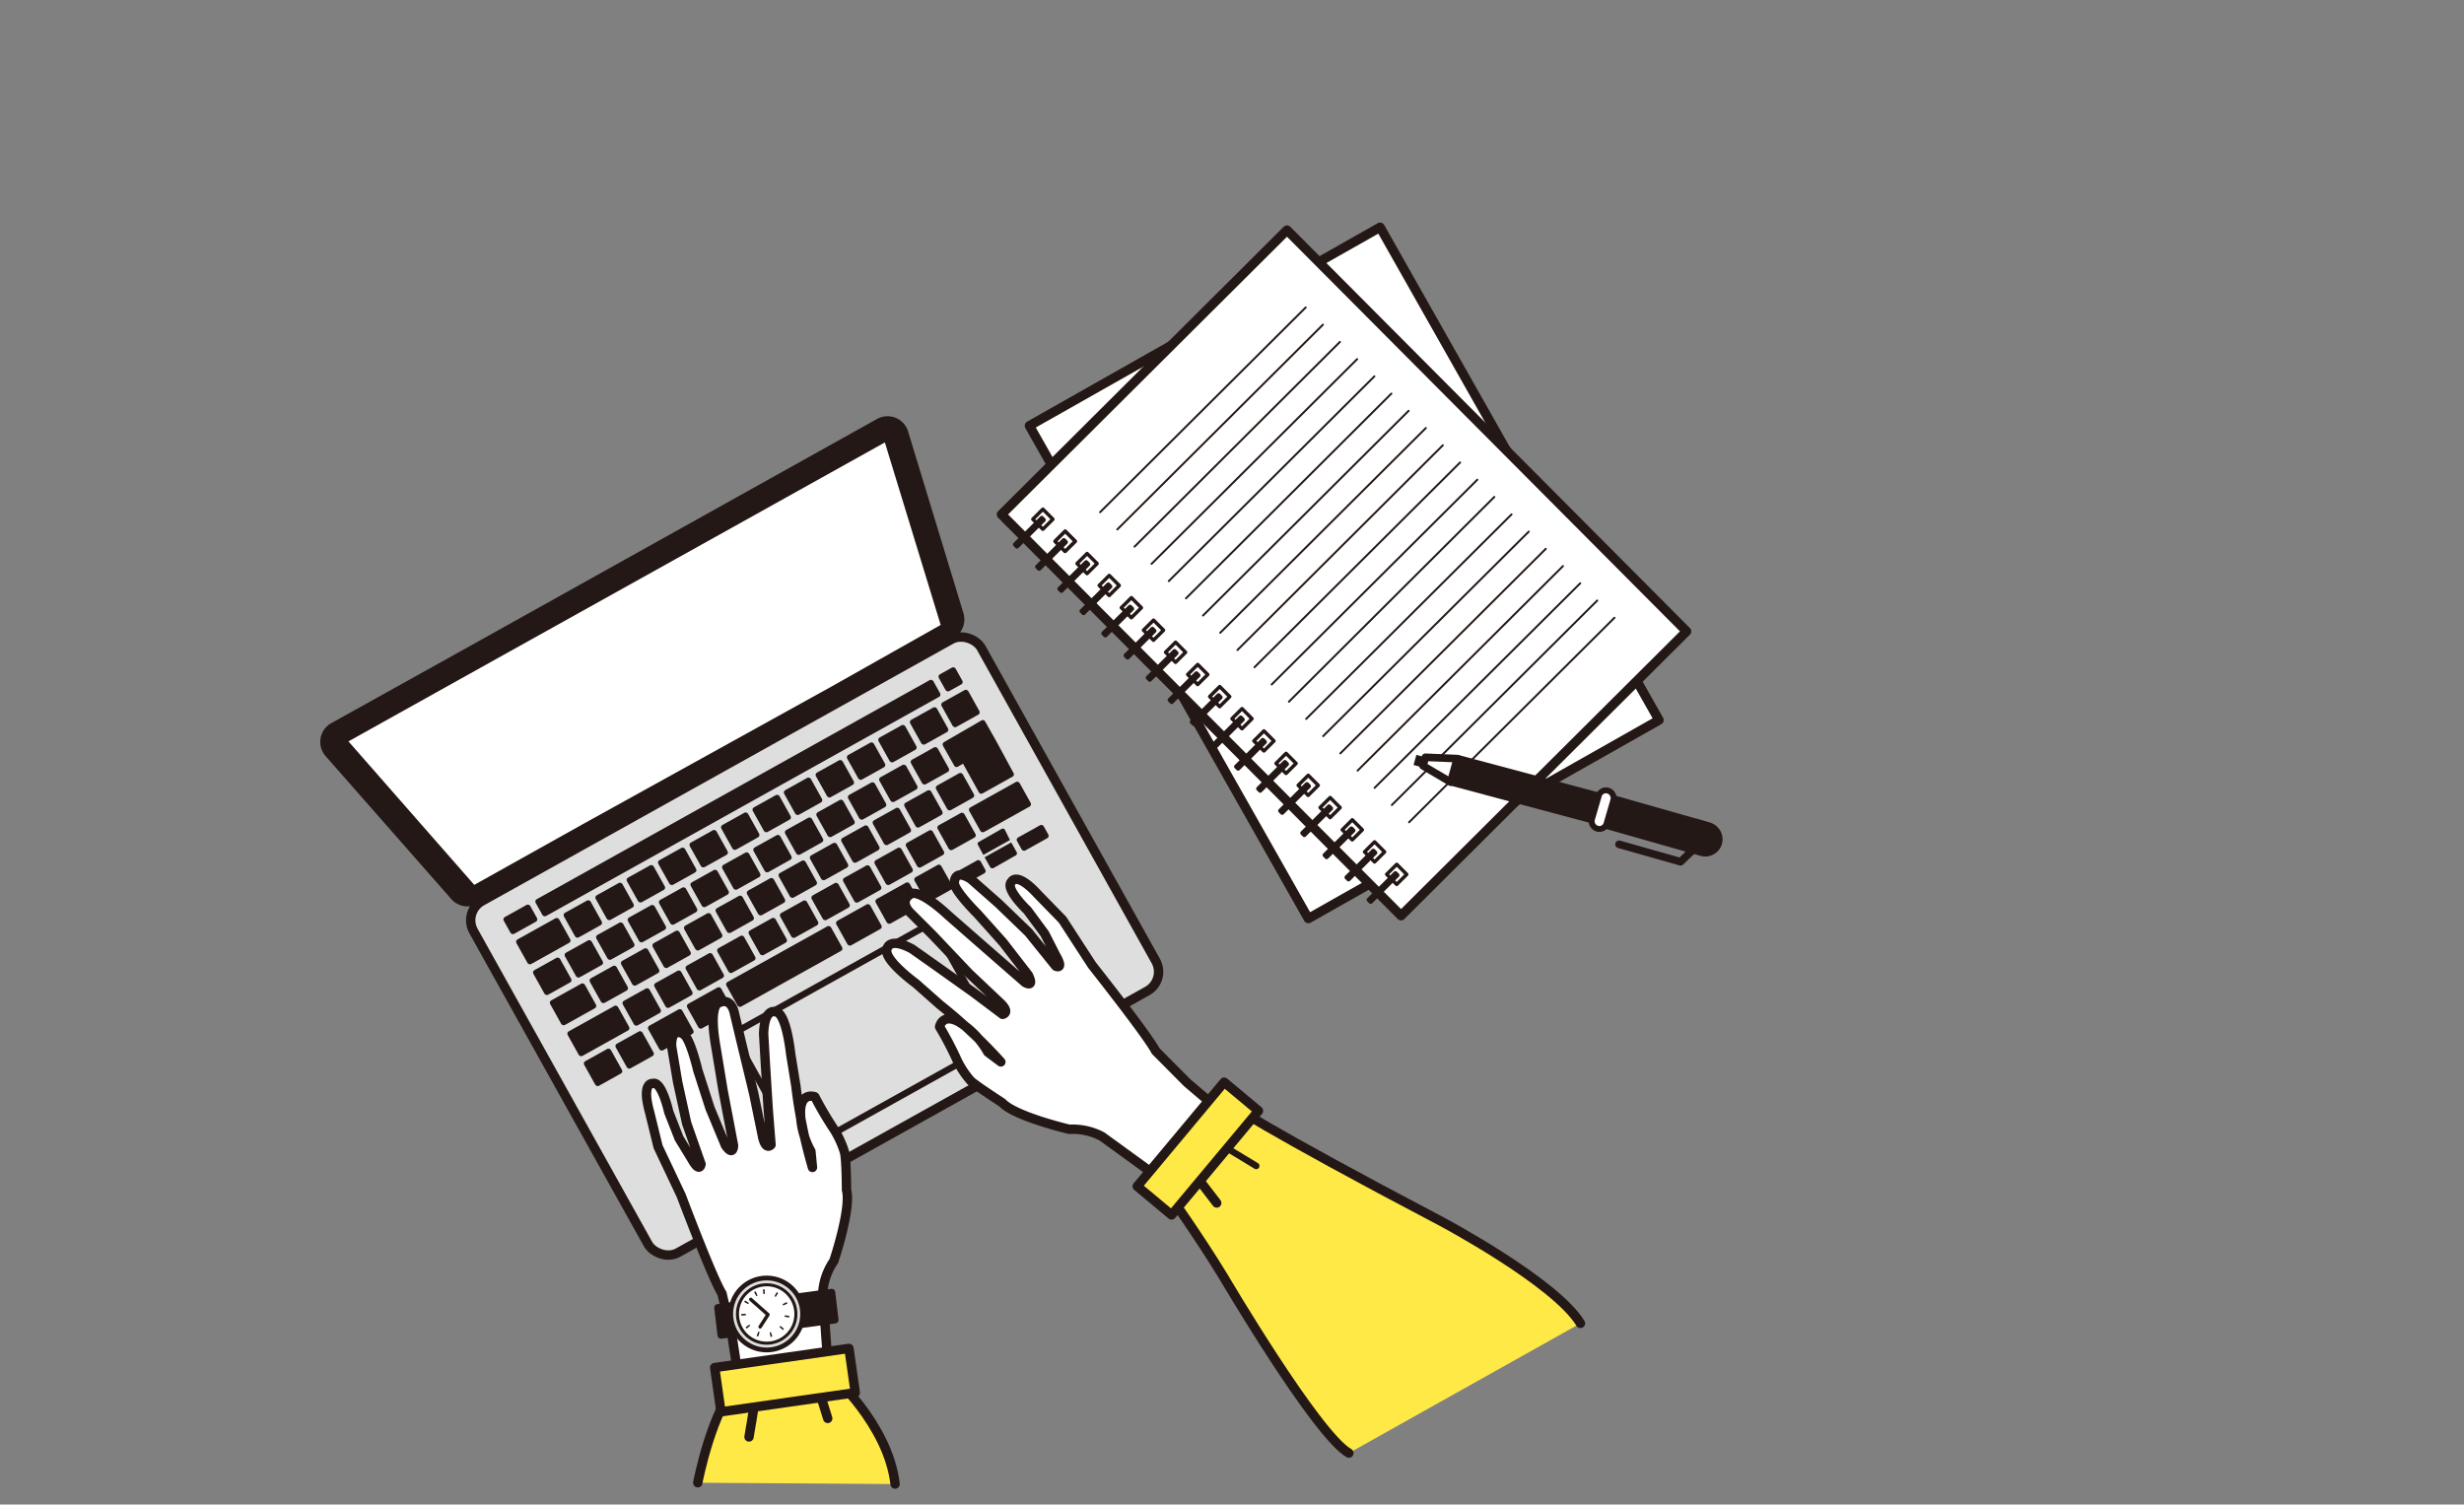 <svg xmlns="http://www.w3.org/2000/svg" viewBox="0 0 113 69"><rect x="0" y="0" width="113" height="69" fill="#808080" stroke="none"/><defs><style>.cls-1,.cls-14,.cls-16,.cls-19,.cls-2,.cls-4,.cls-9{fill:#fff;}.cls-1,.cls-11,.cls-13,.cls-14,.cls-15,.cls-16,.cls-17,.cls-18,.cls-19,.cls-2,.cls-20,.cls-21,.cls-3,.cls-4,.cls-5,.cls-6,.cls-7,.cls-8{stroke:#231815;}.cls-1,.cls-11,.cls-15,.cls-16,.cls-17,.cls-18,.cls-19,.cls-2,.cls-20,.cls-3,.cls-4,.cls-5,.cls-6,.cls-7{stroke-linecap:round;stroke-linejoin:round;}.cls-1,.cls-5,.cls-6,.cls-7{stroke-width:0.43px;}.cls-2{stroke-width:0.16px;}.cls-10,.cls-12,.cls-13,.cls-17,.cls-3,.cls-7{fill:#231815;}.cls-3{stroke-width:0.19px;}.cls-4{stroke-width:0.09px;}.cls-11,.cls-5{fill:#ffe946;}.cls-18,.cls-6,.cls-8{fill:#dedede;}.cls-10,.cls-13,.cls-14,.cls-21,.cls-8{stroke-miterlimit:10;}.cls-8{stroke-width:0.3px;}.cls-10{stroke:#dedede;stroke-width:0.08px;}.cls-11{stroke-width:0.3px;}.cls-13,.cls-15,.cls-16{stroke-width:0.35px;}.cls-14{stroke-width:0.27px;}.cls-15,.cls-20,.cls-21,.cls-22{fill:none;}.cls-17{stroke-width:0.33px;}.cls-18{stroke-width:0.22px;}.cls-19{stroke-width:0.14px;}.cls-20{stroke-width:0.16px;}.cls-21{stroke-width:0.21px;stroke-dasharray:0.07 0.52;}</style></defs><title>アセット 34</title><g id="レイヤー_2" data-name="レイヤー 2"><g id="レイヤー_1-2" data-name="レイヤー 1"><rect class="cls-1" x="52.4" y="13.29" width="18.48" height="25.97" transform="translate(-4.94 33.77) rotate(-29.51)"/><rect class="cls-1" x="52.4" y="13.29" width="18.48" height="25.97" transform="translate(-0.58 51.15) rotate(-44.88)"/><rect class="cls-2" x="49.53" y="25.52" width="0.65" height="0.65" transform="translate(-3.71 42.71) rotate(-44.88)"/><rect class="cls-2" x="50.55" y="26.53" width="0.65" height="0.65" transform="translate(-4.13 43.72) rotate(-44.88)"/><rect class="cls-2" x="48.52" y="24.5" width="0.65" height="0.65" transform="translate(-3.28 41.7) rotate(-44.88)"/><rect class="cls-2" x="48.52" y="24.5" width="0.65" height="0.65" transform="translate(-3.28 41.7) rotate(-44.88)"/><rect class="cls-2" x="47.5" y="23.48" width="0.65" height="0.65" transform="translate(-2.86 40.69) rotate(-44.88)"/><rect class="cls-2" x="51.56" y="27.55" width="0.65" height="0.65" transform="translate(-4.55 44.73) rotate(-44.88)"/><rect class="cls-2" x="52.57" y="28.57" width="0.65" height="0.65" transform="translate(-4.97 45.75) rotate(-44.88)"/><rect class="cls-2" x="53.59" y="29.59" width="0.65" height="0.65" transform="translate(-5.4 46.76) rotate(-44.88)"/><rect class="cls-2" x="54.6" y="30.61" width="0.65" height="0.65" transform="translate(-5.82 47.77) rotate(-44.88)"/><rect class="cls-2" x="55.61" y="31.62" width="0.65" height="0.65" transform="translate(-6.24 48.78) rotate(-44.88)"/><rect class="cls-2" x="56.63" y="32.64" width="0.65" height="0.65" transform="translate(-6.66 49.79) rotate(-44.88)"/><rect class="cls-2" x="57.64" y="33.66" width="0.65" height="0.65" transform="translate(-7.09 50.8) rotate(-44.88)"/><rect class="cls-2" x="58.65" y="34.68" width="0.65" height="0.65" transform="translate(-7.51 51.82) rotate(-44.88)"/><rect class="cls-2" x="59.67" y="35.69" width="0.65" height="0.65" transform="translate(-7.93 52.83) rotate(-44.88)"/><rect class="cls-2" x="60.68" y="36.71" width="0.65" height="0.65" transform="translate(-8.36 53.84) rotate(-44.88)"/><rect class="cls-2" x="61.69" y="37.73" width="0.65" height="0.65" transform="translate(-8.78 54.85) rotate(-44.88)"/><rect class="cls-2" x="62.71" y="38.75" width="0.65" height="0.65" transform="translate(-9.2 55.86) rotate(-44.88)"/><rect class="cls-2" x="63.72" y="39.77" width="0.65" height="0.65" transform="translate(-9.62 56.88) rotate(-44.88)"/><rect class="cls-3" x="46.35" y="24.34" width="1.73" height="0.13" transform="translate(-3.47 40.43) rotate(-44.88)"/><rect class="cls-3" x="47.36" y="25.36" width="1.73" height="0.13" transform="translate(-3.89 41.44) rotate(-44.88)"/><rect class="cls-3" x="48.38" y="26.38" width="1.73" height="0.13" transform="translate(-4.31 42.45) rotate(-44.88)"/><rect class="cls-3" x="49.39" y="27.4" width="1.73" height="0.13" transform="translate(-4.73 43.46) rotate(-44.88)"/><rect class="cls-3" x="50.4" y="28.41" width="1.73" height="0.13" transform="translate(-5.16 44.48) rotate(-44.88)"/><rect class="cls-3" x="51.42" y="29.43" width="1.73" height="0.13" transform="translate(-5.58 45.49) rotate(-44.88)"/><rect class="cls-3" x="52.43" y="30.45" width="1.73" height="0.13" transform="translate(-6 46.5) rotate(-44.88)"/><rect class="cls-3" x="53.44" y="31.47" width="1.73" height="0.13" transform="translate(-6.43 47.51) rotate(-44.88)"/><rect class="cls-3" x="54.46" y="32.48" width="1.73" height="0.13" transform="translate(-6.85 48.52) rotate(-44.88)"/><rect class="cls-3" x="55.47" y="33.5" width="1.73" height="0.13" transform="translate(-7.27 49.53) rotate(-44.88)"/><rect class="cls-3" x="56.48" y="34.52" width="1.73" height="0.13" transform="translate(-7.69 50.55) rotate(-44.88)"/><rect class="cls-3" x="57.5" y="35.54" width="1.73" height="0.13" transform="translate(-8.12 51.56) rotate(-44.88)"/><rect class="cls-3" x="58.51" y="36.55" width="1.73" height="0.13" transform="translate(-8.54 52.57) rotate(-44.88)"/><rect class="cls-3" x="59.52" y="37.57" width="1.73" height="0.13" transform="translate(-8.96 53.58) rotate(-44.88)"/><rect class="cls-3" x="60.54" y="38.59" width="1.73" height="0.13" transform="translate(-9.38 54.59) rotate(-44.88)"/><rect class="cls-3" x="61.55" y="39.61" width="1.73" height="0.13" transform="translate(-9.81 55.6) rotate(-44.88)"/><rect class="cls-3" x="62.56" y="40.63" width="1.73" height="0.13" transform="translate(-10.23 56.62) rotate(-44.88)"/><line class="cls-4" x1="50.45" y1="23.49" x2="59.88" y2="14.1"/><line class="cls-4" x1="51.24" y1="24.28" x2="60.67" y2="14.89"/><line class="cls-4" x1="52.03" y1="25.07" x2="61.45" y2="15.68"/><line class="cls-4" x1="52.81" y1="25.86" x2="62.24" y2="16.47"/><line class="cls-4" x1="53.6" y1="26.65" x2="63.03" y2="17.26"/><line class="cls-4" x1="54.39" y1="27.44" x2="63.81" y2="18.05"/><line class="cls-4" x1="55.17" y1="28.23" x2="64.6" y2="18.84"/><line class="cls-4" x1="55.96" y1="29.02" x2="65.39" y2="19.63"/><line class="cls-4" x1="56.75" y1="29.81" x2="66.17" y2="20.42"/><line class="cls-4" x1="57.53" y1="30.6" x2="66.96" y2="21.21"/><line class="cls-4" x1="58.32" y1="31.39" x2="67.75" y2="22"/><line class="cls-4" x1="59.11" y1="32.18" x2="68.53" y2="22.79"/><line class="cls-4" x1="59.9" y1="32.97" x2="69.32" y2="23.59"/><line class="cls-4" x1="60.68" y1="33.76" x2="70.11" y2="24.38"/><line class="cls-4" x1="61.47" y1="34.55" x2="70.89" y2="25.17"/><line class="cls-4" x1="62.26" y1="35.34" x2="71.68" y2="25.96"/><line class="cls-4" x1="63.04" y1="36.13" x2="72.47" y2="26.75"/><line class="cls-4" x1="63.83" y1="36.92" x2="73.25" y2="27.54"/><line class="cls-4" x1="64.62" y1="37.71" x2="74.04" y2="28.33"/><path class="cls-5" d="M32,68s.64-3.4,1.91-4.67L38.1,63s2.63,2.3,2.95,5.06"/><rect class="cls-6" x="24.03" y="34.16" width="26.66" height="18.46" rx="1.01" ry="1.01" transform="translate(-16.4 23.68) rotate(-29.14)"/><path class="cls-7" d="M34,22.93l-12.37,6.9L15.3,33.35a.77.77,0,0,0-.2,1.19l5.75,6.54a.78.78,0,0,0,1,.16l4.72-2.63L38.9,31.72l4.71-2.63a.78.78,0,0,0,.37-.9l-2.54-8.34a.77.77,0,0,0-1.11-.45Z"/><rect class="cls-8" x="34.47" y="44.47" width="10.44" height="6.24" rx="0.33" ry="0.33" transform="translate(-18.15 25.35) rotate(-29.14)"/><polygon class="cls-9" points="33.98 23.97 22.58 30.32 15.98 34 21.75 40.58 26.74 37.79 38.16 31.47 43.14 28.66 40.58 20.29 33.98 23.97"/><rect class="cls-10" x="23.13" y="41.68" width="1.47" height="0.96" rx="0.16" ry="0.16" transform="translate(-17.51 16.96) rotate(-29.14)"/><rect class="cls-10" x="43.12" y="30.68" width="0.96" height="0.96" rx="0.16" ry="0.16" transform="translate(-9.66 25.17) rotate(-29.14)"/><rect class="cls-10" x="43.31" y="31.81" width="1.48" height="1.37" rx="0.16" ry="0.16" transform="translate(-10.25 25.56) rotate(-29.14)"/><rect class="cls-10" x="23.75" y="42.48" width="2.32" height="1.37" rx="0.16" ry="0.16" transform="translate(-17.86 17.59) rotate(-29.14)"/><rect class="cls-10" x="41.87" y="32.61" width="1.48" height="1.37" rx="0.16" ry="0.16" transform="translate(-10.82 24.96) rotate(-29.14)"/><rect class="cls-10" x="40.42" y="33.42" width="1.48" height="1.37" rx="0.16" ry="0.16" transform="translate(-11.4 24.36) rotate(-29.14)"/><rect class="cls-10" x="38.98" y="34.22" width="1.48" height="1.37" rx="0.16" ry="0.16" transform="translate(-11.97 23.76) rotate(-29.14)"/><rect class="cls-10" x="37.54" y="35.03" width="1.48" height="1.37" rx="0.16" ry="0.16" transform="translate(-12.54 23.16) rotate(-29.14)"/><rect class="cls-10" x="36.09" y="35.83" width="1.48" height="1.37" rx="0.16" ry="0.16" transform="translate(-13.12 22.56) rotate(-29.14)"/><rect class="cls-10" x="34.65" y="36.63" width="1.48" height="1.37" rx="0.16" ry="0.16" transform="translate(-13.69 21.95) rotate(-29.14)"/><rect class="cls-10" x="33.21" y="37.44" width="1.48" height="1.37" rx="0.16" ry="0.16" transform="translate(-14.27 21.35) rotate(-29.14)"/><rect class="cls-10" x="31.76" y="38.24" width="1.48" height="1.37" rx="0.16" ry="0.16" transform="translate(-14.84 20.75) rotate(-29.14)"/><rect class="cls-10" x="30.32" y="39.05" width="1.48" height="1.37" rx="0.16" ry="0.16" transform="translate(-15.42 20.15) rotate(-29.14)"/><rect class="cls-10" x="28.88" y="39.85" width="1.48" height="1.37" rx="0.16" ry="0.16" transform="translate(-15.99 19.55) rotate(-29.14)"/><rect class="cls-10" x="27.44" y="40.66" width="1.48" height="1.37" rx="0.16" ry="0.16" transform="translate(-16.56 18.95) rotate(-29.14)"/><rect class="cls-10" x="25.99" y="41.46" width="1.48" height="1.37" rx="0.16" ry="0.16" transform="translate(-17.14 18.35) rotate(-29.14)"/><rect class="cls-10" x="41.91" y="34.44" width="1.48" height="1.37" rx="0.16" ry="0.16" transform="translate(-11.71 25.21) rotate(-29.14)"/><rect class="cls-10" x="40.46" y="35.24" width="1.48" height="1.37" rx="0.16" ry="0.16" transform="translate(-12.28 24.61) rotate(-29.14)"/><rect class="cls-10" x="39.02" y="36.05" width="1.48" height="1.37" rx="0.16" ry="0.16" transform="translate(-12.85 24.01) rotate(-29.14)"/><rect class="cls-10" x="37.58" y="36.85" width="1.48" height="1.37" rx="0.16" ry="0.16" transform="translate(-13.43 23.41) rotate(-29.14)"/><rect class="cls-10" x="36.13" y="37.66" width="1.48" height="1.37" rx="0.16" ry="0.16" transform="translate(-14 22.81) rotate(-29.14)"/><rect class="cls-10" x="34.69" y="38.46" width="1.48" height="1.37" rx="0.16" ry="0.16" transform="translate(-14.58 22.21) rotate(-29.14)"/><rect class="cls-10" x="33.25" y="39.27" width="1.48" height="1.37" rx="0.16" ry="0.16" transform="translate(-15.15 21.6) rotate(-29.14)"/><rect class="cls-10" x="31.81" y="40.07" width="1.48" height="1.37" rx="0.16" ry="0.16" transform="translate(-15.73 21) rotate(-29.14)"/><rect class="cls-10" x="30.36" y="40.87" width="1.48" height="1.37" rx="0.16" ry="0.16" transform="translate(-16.3 20.4) rotate(-29.14)"/><rect class="cls-10" x="28.92" y="41.68" width="1.48" height="1.37" rx="0.16" ry="0.16" transform="translate(-16.87 19.8) rotate(-29.14)"/><rect class="cls-10" x="27.48" y="42.48" width="1.48" height="1.37" rx="0.16" ry="0.16" transform="translate(-17.45 19.2) rotate(-29.14)"/><rect class="cls-10" x="26.03" y="43.29" width="1.48" height="1.37" rx="0.16" ry="0.16" transform="translate(-18.02 18.6) rotate(-29.14)"/><rect class="cls-10" x="24.59" y="44.09" width="1.48" height="1.37" rx="0.16" ry="0.16" transform="translate(-18.6 18) rotate(-29.14)"/><rect class="cls-10" x="28.36" y="47.47" width="1.48" height="1.37" rx="0.16" ry="0.16" transform="translate(-19.76 20.26) rotate(-29.14)"/><rect class="cls-10" x="42.07" y="39.83" width="1.48" height="1.37" rx="0.16" ry="0.16" transform="translate(-14.31 25.97) rotate(-29.14)"/><rect class="cls-10" x="26.92" y="48.27" width="1.48" height="1.37" rx="0.16" ry="0.16" transform="translate(-20.34 19.66) rotate(-29.14)"/><rect class="cls-10" x="29.83" y="46.54" width="1.86" height="1.37" rx="0.16" ry="0.16" transform="translate(-19.1 20.96) rotate(-29.14)"/><rect class="cls-10" x="31.62" y="45.54" width="1.86" height="1.37" rx="0.16" ry="0.16" transform="translate(-18.39 21.7) rotate(-29.14)"/><rect class="cls-10" x="38.46" y="41.73" width="1.86" height="1.37" rx="0.16" ry="0.16" transform="translate(-15.67 24.55) rotate(-29.14)"/><rect class="cls-10" x="40.26" y="40.73" width="1.86" height="1.37" rx="0.16" ry="0.16" transform="translate(-14.95 25.3) rotate(-29.14)"/><rect class="cls-10" x="33.18" y="43.64" width="5.57" height="1.37" rx="0.16" ry="0.16" transform="translate(-17.03 23.12) rotate(-29.14)"/><rect class="cls-10" x="43.05" y="35.62" width="1.48" height="1.37" rx="0.16" ry="0.16" transform="translate(-12.13 25.92) rotate(-29.14)"/><rect class="cls-10" x="41.61" y="36.42" width="1.48" height="1.37" rx="0.16" ry="0.16" transform="translate(-12.71 25.31) rotate(-29.14)"/><rect class="cls-10" x="40.16" y="37.22" width="1.48" height="1.37" rx="0.16" ry="0.16" transform="translate(-13.28 24.71) rotate(-29.14)"/><rect class="cls-10" x="38.72" y="38.03" width="1.48" height="1.37" rx="0.16" ry="0.16" transform="translate(-13.86 24.11) rotate(-29.14)"/><rect class="cls-10" x="37.28" y="38.83" width="1.48" height="1.37" rx="0.16" ry="0.16" transform="translate(-14.43 23.51) rotate(-29.14)"/><rect class="cls-10" x="35.84" y="39.64" width="1.48" height="1.37" rx="0.16" ry="0.16" transform="translate(-15 22.91) rotate(-29.14)"/><rect class="cls-10" x="34.39" y="40.44" width="1.48" height="1.37" rx="0.16" ry="0.16" transform="translate(-15.58 22.31) rotate(-29.14)"/><rect class="cls-10" x="32.95" y="41.25" width="1.48" height="1.37" rx="0.16" ry="0.16" transform="translate(-16.15 21.71) rotate(-29.14)"/><rect class="cls-10" x="31.51" y="42.05" width="1.48" height="1.37" rx="0.16" ry="0.16" transform="translate(-16.73 21.11) rotate(-29.14)"/><rect class="cls-10" x="30.06" y="42.85" width="1.48" height="1.37" rx="0.16" ry="0.16" transform="translate(-17.3 20.51) rotate(-29.14)"/><rect class="cls-10" x="28.62" y="43.66" width="1.48" height="1.37" rx="0.16" ry="0.16" transform="translate(-17.88 19.91) rotate(-29.14)"/><rect class="cls-10" x="27.18" y="44.46" width="1.48" height="1.37" rx="0.16" ry="0.16" transform="translate(-18.45 19.31) rotate(-29.14)"/><rect class="cls-10" x="25.33" y="45.37" width="1.9" height="1.37" rx="0.16" ry="0.16" transform="translate(-19.1 18.63) rotate(-29.14)"/><rect class="cls-10" x="46.62" y="38.05" width="1.48" height="0.76" rx="0.16" ry="0.16" transform="translate(-12.72 27.92) rotate(-29.14)"/><path class="cls-10" d="M45.37,39.78a.16.16,0,0,0,.22.06l1-.57a.15.15,0,0,0,.07-.21l-.27-.48-1.29.72Z"/><path class="cls-10" d="M45.88,38l-1,.57a.14.14,0,0,0-.06.21l.26.48,1.29-.72L46.1,38A.17.17,0,0,0,45.88,38Z"/><rect class="cls-10" x="43.73" y="39.66" width="1.48" height="0.76" rx="0.16" ry="0.16" transform="translate(-13.87 26.72) rotate(-29.14)"/><rect class="cls-10" x="38.8" y="39.86" width="1.48" height="1.37" rx="0.16" ry="0.16" transform="translate(-14.74 24.38) rotate(-29.14)"/><rect class="cls-10" x="37.35" y="40.66" width="1.48" height="1.37" rx="0.16" ry="0.16" transform="translate(-15.31 23.78) rotate(-29.14)"/><rect class="cls-10" x="35.91" y="41.47" width="1.48" height="1.37" rx="0.16" ry="0.16" transform="translate(-15.89 23.18) rotate(-29.14)"/><rect class="cls-10" x="34.47" y="42.27" width="1.48" height="1.37" rx="0.16" ry="0.16" transform="translate(-16.46 22.58) rotate(-29.14)"/><rect class="cls-10" x="43.12" y="37.45" width="1.48" height="1.37" rx="0.16" ry="0.16" transform="translate(-13.01 26.18) rotate(-29.14)"/><rect class="cls-10" x="41.68" y="38.25" width="1.48" height="1.37" rx="0.16" ry="0.16" transform="translate(-13.59 25.58) rotate(-29.14)"/><rect class="cls-10" x="40.24" y="39.05" width="1.48" height="1.37" rx="0.16" ry="0.16" transform="translate(-14.16 24.98) rotate(-29.14)"/><rect class="cls-10" x="33.02" y="43.08" width="1.48" height="1.37" rx="0.16" ry="0.16" transform="translate(-17.03 21.98) rotate(-29.14)"/><rect class="cls-10" x="31.58" y="43.88" width="1.48" height="1.37" rx="0.16" ry="0.16" transform="translate(-17.61 21.38) rotate(-29.14)"/><rect class="cls-10" x="30.14" y="44.68" width="1.48" height="1.37" rx="0.16" ry="0.16" transform="translate(-18.18 20.78) rotate(-29.14)"/><rect class="cls-10" x="28.69" y="45.49" width="1.48" height="1.37" rx="0.16" ry="0.16" transform="translate(-18.76 20.18) rotate(-29.14)"/><rect class="cls-10" x="26.08" y="46.6" width="2.72" height="1.37" rx="0.16" ry="0.16" transform="translate(-19.55 19.34) rotate(-29.14)"/><rect class="cls-10" x="44.5" y="36.33" width="2.72" height="1.37" rx="0.16" ry="0.16" transform="translate(-12.22 27.01) rotate(-29.14)"/><path class="cls-10" d="M45,33l-1.73,1a.17.17,0,0,0-.06.22l.52.92a.16.16,0,0,0,.21.06l.21-.12.71,1.28a.16.16,0,0,0,.22.06l1.38-.77a.16.16,0,0,0,.06-.21L45.74,34l-.23-.41-.29-.51A.16.16,0,0,0,45,33Z"/><rect class="cls-10" x="23.36" y="36.12" width="20.96" height="0.96" rx="0.16" ry="0.16" transform="translate(-13.54 21.11) rotate(-29.14)"/><path class="cls-5" d="M34.35,65.9s.22-1.28.32-2"/><line class="cls-5" x1="37.96" y1="65.05" x2="37.33" y2="63.03"/><path class="cls-1" d="M53.54,54.3l-3-2.18a2.88,2.88,0,0,0-1.5-.33s-2.48-.58-3.08-1.22c0,0-1.22-.79-1.44-1a4.21,4.21,0,0,1-.62-.93,15.61,15.61,0,0,0-.81-1.55s.12-.66.91-.21a3.75,3.75,0,0,1,1.3,1.37l.6.45a23.22,23.22,0,0,0-2.78-2.61L42,45.1S40.49,44,40.68,43.52c0,0,.07-.58,1.15,0l1.12.79,1.7,1.21,1.33,1s.36-.06-.08-.5l-1.46-1.38-1.67-1.76-1-1s-.59-.52,0-.88c0,0,.32-.31,1.74,1l1.52,1.33L47,45.05s.46.29.16-.33L46,43.22l-1.17-1.31s-1.15-1.14-1.06-1.46c0,0,0-.63.76-.13l1.26,1.11,1.38,1.33,1.25,1.55s.39.18,0-.49l-.51-1-.79-1.07s-1.06-1-.73-1.31c0,0,.21-.5,1.19.56l1.15,1.18,1.35,2.08S52.62,47.47,53,48.2l1.44,1.45,2.15,1.83Z"/><path class="cls-1" d="M38,63l-.27-3.72a2.94,2.94,0,0,1,.51-1.45s.81-2.41.58-3.26c0,0,0-1.45-.1-1.76a4.43,4.43,0,0,0-.46-1,15.9,15.9,0,0,1-.89-1.51s-.63-.24-.66.66a3.74,3.74,0,0,0,.48,1.84l.07.74a22.72,22.72,0,0,1-.76-3.73l-.24-1.48s-.19-1.85-.67-1.92c0,0-.53-.25-.57,1l.08,1.37.13,2.08.13,1.64s-.23.28-.38-.33l-.41-2L34,47.81l-.32-1.34s-.13-.79-.75-.46c0,0-.43.11-.1,2l.33,2,.48,2.52s0,.53-.37,0l-.71-1.71L32,49.08s-.37-1.58-.69-1.67c0,0-.53-.34-.51.57l.28,1.66.41,1.87.66,1.88s-.06.43-.43-.24l-.58-.95L30.67,51s-.32-1.44-.73-1.31c0,0-.54-.09-.15,1.31l.39,1.59,1.06,2.24s1.43,3.8,1.87,4.49c0,0,.33,1.38.47,2L34,64.06Z"/><rect class="cls-5" x="32.88" y="62.28" width="6.22" height="2.05" transform="translate(80.57 120.88) rotate(171.88)"/><path class="cls-5" d="M61.86,66.64c-1.49-.85-5.74-8.07-5.74-8.07-1.16-1.91-2.61-3.93-2.84-4.27l3.1-3.69s1.34,1,9.73,5.41c0,0,5.2,2.76,6.37,4.67"/><line class="cls-5" x1="55.8" y1="55.17" x2="54.74" y2="53.79"/><line class="cls-11" x1="57.61" y1="53.47" x2="55.17" y2="51.99"/><rect class="cls-5" x="51.83" y="51.65" width="6.22" height="2.05" transform="translate(-20.71 61.1) rotate(-50.15)"/><rect class="cls-12" x="64.86" y="34.79" width="1.33" height="0.48" transform="translate(12.1 -16.6) rotate(15.89)"/><path class="cls-13" d="M73.59,36.53l4.78,1.36a.63.63,0,0,1,.43.77h0a.62.62,0,0,1-.77.42l-4.78-1.36"/><path class="cls-13" d="M66.83,34.79l6.81,1.82a.56.56,0,0,1,.38.68v0a.54.54,0,0,1-.68.38l-6.81-1.82"/><path class="cls-14" d="M73.24,38h0A.36.36,0,0,1,73,37.6l.32-1.1a.34.34,0,0,1,.43-.24h0a.36.36,0,0,1,.24.43l-.32,1.1A.34.34,0,0,1,73.24,38Z"/><polyline class="cls-15" points="74.25 38.72 77.07 39.52 77.98 38.65"/><polygon class="cls-16" points="65.26 35.12 66.53 35.87 66.83 34.79 65.37 34.73 65.26 35.12"/><polygon class="cls-17" points="38.14 59.27 38.29 60.53 33.07 61.23 32.92 59.97 38.14 59.27"/><circle class="cls-18" cx="35.16" cy="60.26" r="1.65"/><circle class="cls-19" cx="35.16" cy="60.26" r="1.34"/><polyline class="cls-20" points="34.86 60.85 35.22 60.29 34.43 59.59"/><path class="cls-21" d="M35,59.24a1,1,0,1,1-.89,1.14A1,1,0,0,1,35,59.24Z"/><rect class="cls-22" width="113" height="69"/></g></g></svg>